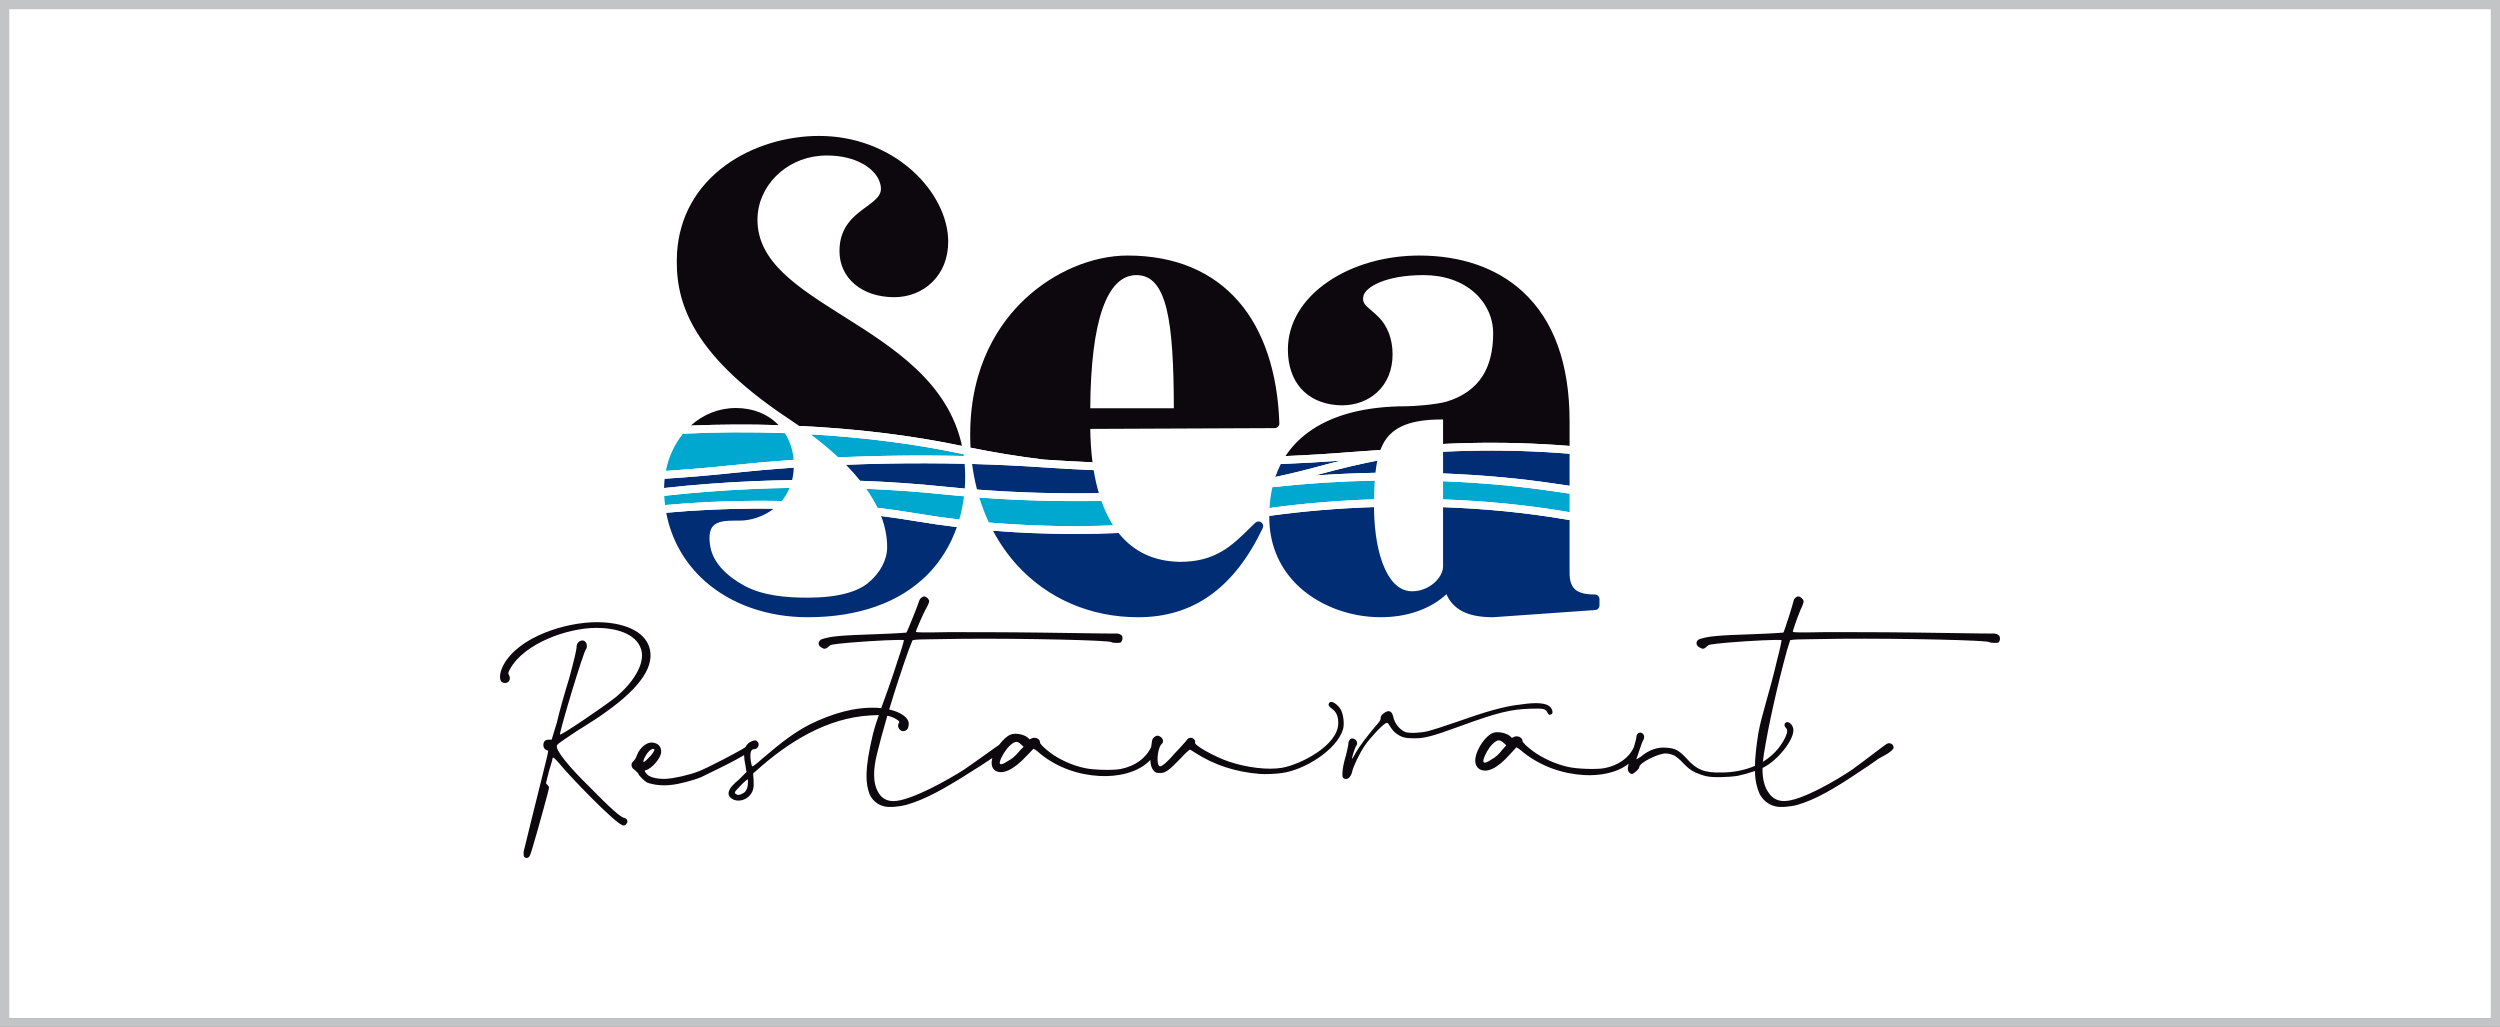 <svg xml:space="preserve" data-sanitized-enable-background="new 0 0 750 308" viewBox="0 0 750 308" height="308px" width="750px" y="0px" x="0px" xmlns:xlink="http://www.w3.org/1999/xlink" xmlns="http://www.w3.org/2000/svg" id="Capa_1" version="1.0">
<rect x="0" y="0" width="750" height="308" fill="#808080" stroke="none"/>
<g>
	<path d="M747.273,305.447H2.728V2.721h744.545V305.447z" fill="#FFFFFF"></path>
	<path d="M750,308H0V0h750V308z M747.273,2.721H2.728v302.727h744.545V2.721z" fill="#C3C4C6"></path>
	<g>
		<path d="M233.567,127.54c-8.764-0.268-17.575-0.225-26.323,0.131c3.668-3.309,8.348-5.266,13.505-5.266
			c5.134,0,9.542,1.748,12.744,5.055C233.518,127.485,233.542,127.513,233.567,127.54z M268.271,89.158
			c-9.674,0-16.431-5.692-16.431-13.843c0-7.387,4.457-10.641,8.039-13.256c3.618-2.643,5.296-4.072,3.927-7.71
			c-1.366-3.714-6.858-7.7-15.701-7.7c-0.765,0-1.519,0.035-2.243,0.105c-10.273,0.908-18.622,9.147-18.622,19.184
			c0,12.663,11.998,20.228,25.891,28.986c14.831,9.351,31.377,19.785,35.466,38.855c-15.087-3.156-31.501-5.172-48.838-5.998
			c-1.066-0.748-2.164-1.496-3.294-2.246c-30.609-20.32-34.038-36.541-33.356-49.729c0.701-10.747,5.762-19.826,14.637-26.274
			c7.656-5.562,17.853-8.754,27.977-8.754c10.488,0,20.387,3.668,27.873,10.326c6.803,6.05,10.864,14.043,10.864,21.38
			c0,4.892-1.665,9.104-4.815,12.185C276.682,87.563,272.643,89.158,268.271,89.158z M327.755,138.696
			c-4.983-0.217-9.893-0.49-14.685-0.82c-7.542-0.934-14.897-2.135-21.901-3.566c-0.073-1.281-0.112-2.574-0.112-3.877
			c0-20.947,8.943-33.725,16.445-40.754c8.697-8.15,20.203-13.016,30.778-13.016c7.086,0,13.535,1.199,19.166,3.568
			c5.501,2.312,10.258,5.75,14.137,10.217c7.499,8.637,11.726,21.273,12.222,36.545c0.012,0.377-0.129,0.742-0.391,1.016
			c-0.262,0.271-0.623,0.426-1.001,0.428l-55.333,0.236C327.126,132.233,327.353,135.577,327.755,138.696z M352.154,122.487
			c-0.064-26.049-1.996-39.955-11.207-39.955c-8.794,0-13.706,13.442-13.872,39.955H352.154z M463.107,133.259
			c-10.018-0.537-20.141-0.559-30.187-0.07v-7.057c0-0.127-0.009-0.217-0.019-0.277c-0.062-0.008-0.153-0.018-0.28-0.018
			c-9.191,0-14.542,2.07-17.347,6.715c-0.45,0.744-0.833,1.557-1.162,2.432c-3.003,0.191-5.989,0.404-8.937,0.646
			c-6.456,0.523-12.974,0.92-19.529,1.195c1.734-2.639,3.926-4.959,6.578-6.947c7.077-5.307,17.079-7.998,29.729-7.998
			c2.113,0,8.73-0.469,11.969-1.379c4.93-1.482,8.598-4.098,10.905-7.775c2.072-3.305,3.123-7.568,3.123-12.672
			c0-4.661-1.957-8.994-5.515-12.199c-3.862-3.48-9.185-5.322-15.392-5.322c-11.551,0-17.495,3.689-18.025,6.309
			c-0.375,1.853,0.325,2.558,2.406,4.321c0.625,0.53,1.335,1.132,2.061,1.849c2.766,2.729,4.289,6.729,4.289,11.264
			c0,4.621-1.574,8.541-4.552,11.336c-2.741,2.572-6.513,3.988-10.621,3.988c-0.537,0-1.084-0.025-1.626-0.072
			c-9.146-0.797-14.607-7.035-14.607-16.688c0-7.838,4.294-15.07,12.092-20.367c7.415-5.036,17.136-7.809,27.373-7.809
			c12.544,0,23.25,3.736,30.956,10.806c9.346,8.573,14.084,21.663,14.084,38.903v7.41
			C468.299,133.575,465.711,133.399,463.107,133.259z" fill="#0D080E"></path>
		<path d="M237.625,144.026c-3.856,0.055-7.726,0.166-11.606,0.332c-9.033,0.387-18.037,1.078-26.788,2.051
			c0.012-0.945,0.068-1.875,0.168-2.787c7.129-0.457,14.107-1.049,20.758-1.766c5.838-0.627,11.842-1.15,17.975-1.576
			C238.079,141.624,237.905,142.872,237.625,144.026z M289.422,146.569c-1.945-0.17-3.884-0.352-5.811-0.551
			c-8.363-0.875-16.89-1.467-25.531-1.779c-1.277-1.6-2.705-3.201-4.284-4.807c4.029-0.158,8.103-0.277,12.214-0.352
			c7.878-0.143,15.687-0.125,23.375,0.053c0.106,1.268,0.165,2.568,0.165,3.906C289.551,144.229,289.506,145.405,289.422,146.569z
			 M293.116,146.872c-0.649-2.49-1.147-5.057-1.491-7.682c7.21,0.197,14.31,0.531,21.253,1.01
			c4.962,0.342,10.052,0.623,15.218,0.844c0.401,2.453,0.921,4.754,1.557,6.902C317.281,148.153,305.056,147.792,293.116,146.872z
			 M384.252,139.21c6.082-0.238,12.132-0.582,18.133-1.031c-2.196,0.535-4.371,1.094-6.517,1.682
			c-4.313,1.182-8.754,2.264-13.271,3.234C383.061,141.741,383.612,140.446,384.252,139.21z M264.344,154.815
			c3.519,0.445,6.994,0.955,10.413,1.533c4.03,0.684,8.135,1.273,12.301,1.773c-1.913,5.447-4.891,10.305-8.824,14.27
			c-8.293,8.359-20.709,12.778-35.907,12.778c-12.054,0-23.022-3.854-30.885-10.854c-6.116-5.445-10.097-12.555-11.573-20.488
			c8.839-0.801,17.88-1.229,26.905-1.256c1.791-0.004,3.573,0.01,5.35,0.035c-3.214,2.502-7.123,3.576-10.164,3.576
			c-0.215,0-0.435,0-0.657-0.002c-0.223,0-0.45,0-0.677,0c-2.693,0-5.435,0.131-6.773,1.703c-1.04,1.221-1.276,3.371-0.7,6.389
			c0.833,4.271,4.43,8.33,10.124,11.422c5.547,3.012,12.491,3.605,19.05,3.605c9.364,0,15.003-1.875,18.085-4.398
			c3.643-2.982,5.731-6.906,5.731-10.768C266.145,161.05,265.542,157.942,264.344,154.815z M297.893,159.212
			c7.94,0.641,16.078,0.963,24.36,0.963c0.325,0,0.651,0,0.977-0.002c4.133-0.014,8.247-0.107,12.334-0.279
			c4.501,5.654,10.706,8.564,18.492,8.66c10.582,0,15.537-4.871,20.784-10.027c0.579-0.57,1.16-1.141,1.749-1.705
			c0.487-0.469,1.24-0.521,1.788-0.125c0.547,0.396,0.734,1.125,0.443,1.736c-8.588,17.992-20.817,26.737-37.389,26.737
			c-14.263,0-27.17-5.563-36.343-15.673C302.293,166.419,299.886,162.964,297.893,159.212z M469.204,155.745
			c0.552,0.094,1.114,0.18,1.668,0.27v15.814c0,4.748,2.053,6.514,7.573,6.514c0.772,0,1.398,0.619,1.398,1.381v1.914
			c0,0.725-0.566,1.324-1.299,1.375l-30.549,2.153c-0.033,0.002-0.066,0.004-0.1,0.004c-3.9,0-6.919-0.591-9.234-1.806
			c-2.166-1.139-3.748-2.848-4.721-5.094c-4.872,4.467-11.786,6.899-19.746,6.899c-9.615,0-19.062-3.704-25.27-9.907
			c-5.423-5.42-8.235-12.486-8.133-20.438c0-0.02,0.001-0.039,0.001-0.059c10.217-1.416,20.727-2.299,31.407-2.641
			c0,0.188-0.001,0.375-0.001,0.562c0.121,7.371,1.262,13.611,3.299,18.029c2.041,4.426,4.784,6.668,8.153,6.668
			c5.134,0,9.27-4.086,9.27-7.471v-17.76C445.486,152.591,457.652,153.788,469.204,155.745z M394.439,142.657
			c0.683-0.182,1.368-0.363,2.045-0.549c5.416-1.482,11.007-2.795,16.716-3.938c-0.249,1.158-0.436,2.387-0.577,3.666
			C406.508,141.954,400.438,142.228,394.439,142.657z M432.92,135.522c10.004-0.49,20.085-0.471,30.063,0.064
			c2.646,0.143,5.276,0.322,7.889,0.535v9.615c-1.123-0.158-2.242-0.32-3.352-0.49c-11.047-1.682-22.64-2.754-34.6-3.215V135.522z" fill="#002D73"></path>
		<path d="M204.923,130.106c10.136-0.48,20.369-0.537,30.528-0.172c1.502,2.34,2.407,5.082,2.637,8.014
			c-6.204,0.426-12.276,0.957-18.181,1.59c-6.459,0.697-13.229,1.275-20.147,1.723C200.604,136.985,202.412,133.169,204.923,130.106
			z M265.968,136.751c-4.879,0.088-9.705,0.236-14.469,0.445c-2.452-2.295-5.211-4.594-8.273-6.896
			c16.152,0.93,31.458,2.908,45.569,5.9c0.085,0.02,0.171,0.035,0.256,0.053c0.028,0.18,0.052,0.363,0.078,0.545
			C281.509,136.626,273.773,136.608,265.968,136.751z M199.275,148.749c8.766-0.979,17.79-1.674,26.843-2.062
			c3.594-0.152,7.179-0.26,10.752-0.318c-0.617,1.506-1.429,2.814-2.371,3.945c-2.563-0.055-5.139-0.082-7.731-0.072
			c-9.142,0.027-18.3,0.461-27.252,1.277C199.403,150.604,199.322,149.683,199.275,148.749z M259.889,146.644
			c7.94,0.326,15.78,0.889,23.48,1.693c1.933,0.201,3.876,0.383,5.826,0.553c-0.292,2.398-0.767,4.729-1.414,6.971
			c-4.282-0.508-8.499-1.109-12.635-1.811c-3.894-0.658-7.857-1.232-11.878-1.723C262.358,150.438,261.23,148.544,259.889,146.644z
			 M333.942,157.622c-3.556,0.133-7.129,0.209-10.719,0.221c-9.05,0.021-17.922-0.34-26.553-1.078
			c-1.122-2.398-2.082-4.904-2.875-7.5c11.969,0.893,24.219,1.227,36.609,0.998c0.888,2.506,1.951,4.777,3.19,6.807
			C333.708,157.257,333.825,157.44,333.942,157.622z M412.214,149.794c-10.658,0.336-21.149,1.209-31.354,2.607
			c0.122-2.189,0.408-4.271,0.864-6.242c10.008-1.115,20.283-1.779,30.692-1.986C412.292,145.979,412.236,147.864,412.214,149.794z
			 M470.872,153.653c-0.425-0.07-0.855-0.135-1.278-0.207c-11.681-1.979-23.976-3.186-36.674-3.623v-5.459
			c11.842,0.459,23.317,1.523,34.249,3.188c1.227,0.188,2.462,0.367,3.704,0.539V153.653z" fill="#00A7CE"></path>
		<path d="M204.923,130.106c0.718-0.877,1.494-1.691,2.321-2.436c8.748-0.355,17.559-0.398,26.323-0.131
			c0.705,0.736,1.335,1.539,1.885,2.395C225.292,129.569,215.059,129.626,204.923,130.106z M288.795,136.2
			c-14.112-2.992-29.417-4.971-45.569-5.9c-1.116-0.838-2.272-1.678-3.468-2.518c17.337,0.826,33.751,2.842,48.838,5.998
			c0.173,0.811,0.327,1.631,0.455,2.473C288.966,136.235,288.881,136.22,288.795,136.2z M199.76,141.261
			c6.918-0.447,13.688-1.025,20.147-1.723c5.905-0.633,11.977-1.164,18.181-1.59c0.039,0.49,0.062,0.986,0.062,1.486
			c0,0.287-0.007,0.568-0.018,0.846c-6.133,0.426-12.137,0.949-17.975,1.576c-6.65,0.717-13.629,1.309-20.758,1.766
			C199.487,142.821,199.608,142.034,199.76,141.261z M199.23,146.409c8.751-0.973,17.755-1.664,26.788-2.051
			c3.881-0.166,7.75-0.277,11.606-0.332c-0.201,0.826-0.455,1.607-0.755,2.342c-3.573,0.059-7.158,0.166-10.752,0.318
			c-9.053,0.389-18.077,1.084-26.843,2.062c-0.032-0.648-0.049-1.303-0.049-1.959C199.227,146.661,199.229,146.536,199.23,146.409z
			 M199.516,151.519c8.952-0.816,18.11-1.25,27.252-1.277c2.592-0.01,5.168,0.018,7.731,0.072c-0.724,0.867-1.524,1.631-2.374,2.293
			c-1.777-0.025-3.56-0.039-5.35-0.035c-9.025,0.027-18.065,0.455-26.905,1.256C199.729,153.067,199.61,152.296,199.516,151.519z
			 M289.386,139.134c-7.688-0.178-15.497-0.195-23.375-0.053c-4.111,0.074-8.185,0.193-12.214,0.352
			c-0.734-0.744-1.499-1.492-2.297-2.236c4.764-0.209,9.59-0.357,14.469-0.445c7.805-0.143,15.541-0.125,23.161,0.047
			C289.235,137.563,289.32,138.343,289.386,139.134z M258.08,144.239c8.641,0.312,17.168,0.904,25.531,1.779
			c1.927,0.199,3.866,0.381,5.811,0.551c-0.057,0.779-0.133,1.553-0.226,2.32c-1.95-0.17-3.893-0.352-5.826-0.553
			c-7.7-0.805-15.541-1.367-23.48-1.693C259.325,145.843,258.722,145.042,258.08,144.239z M263.269,152.327
			c4.021,0.49,7.984,1.064,11.878,1.723c4.136,0.701,8.353,1.303,12.635,1.811c-0.221,0.764-0.462,1.52-0.723,2.262
			c-4.167-0.5-8.271-1.09-12.301-1.773c-3.419-0.578-6.894-1.088-10.413-1.533C264.027,153.987,263.669,153.157,263.269,152.327z
			 M312.878,140.2c-6.943-0.479-14.043-0.812-21.253-1.01c-0.211-1.605-0.363-3.232-0.456-4.881
			c7.004,1.432,14.358,2.633,21.901,3.566c4.792,0.33,9.701,0.604,14.685,0.82c0.102,0.797,0.216,1.58,0.341,2.348
			C322.93,140.823,317.84,140.542,312.878,140.2z M330.404,150.263c-12.391,0.229-24.641-0.105-36.609-0.998
			c-0.242-0.789-0.469-1.586-0.679-2.393c11.939,0.92,24.165,1.281,36.537,1.074C329.888,148.739,330.138,149.513,330.404,150.263z
			 M296.67,156.765c8.631,0.738,17.503,1.1,26.553,1.078c3.59-0.012,7.164-0.088,10.719-0.221c0.513,0.801,1.054,1.559,1.623,2.271
			c-4.087,0.172-8.201,0.266-12.334,0.279c-0.326,0.002-0.652,0.002-0.977,0.002c-8.283,0-16.42-0.322-24.36-0.963
			C297.467,158.409,297.058,157.593,296.67,156.765z M412.416,144.173c-10.409,0.207-20.684,0.871-30.692,1.986
			c0.243-1.053,0.535-2.074,0.873-3.064c4.518-0.971,8.958-2.053,13.271-3.234c2.146-0.588,4.32-1.146,6.517-1.682
			c-6,0.449-12.051,0.793-18.133,1.031c0.426-0.822,0.89-1.617,1.394-2.385c6.556-0.275,13.073-0.672,19.529-1.195
			c2.947-0.242,5.933-0.455,8.937-0.646c-0.371,0.99-0.67,2.057-0.912,3.188c-5.709,1.143-11.3,2.455-16.716,3.938
			c-0.677,0.186-1.362,0.367-2.045,0.549c5.999-0.43,12.069-0.703,18.184-0.82C412.538,142.597,412.471,143.378,412.416,144.173z
			 M412.199,152.126c-10.68,0.342-21.189,1.225-31.407,2.641c0.001-0.803,0.024-1.59,0.068-2.365
			c10.205-1.398,20.695-2.271,31.354-2.607C412.204,150.565,412.2,151.345,412.199,152.126z M470.872,136.122
			c-2.613-0.213-5.244-0.393-7.889-0.535c-9.978-0.535-20.059-0.555-30.063-0.064v-2.334c10.046-0.488,20.169-0.467,30.187,0.07
			c2.604,0.141,5.192,0.316,7.765,0.523V136.122z M432.92,142.032c11.96,0.461,23.553,1.533,34.6,3.215
			c1.11,0.17,2.229,0.332,3.352,0.49v2.354c-1.242-0.172-2.477-0.352-3.704-0.539c-10.932-1.664-22.406-2.729-34.249-3.188V142.032z
			 M432.92,149.823c12.699,0.438,24.993,1.645,36.674,3.623c0.423,0.072,0.853,0.137,1.278,0.207v2.361
			c-0.554-0.09-1.116-0.176-1.668-0.27c-11.552-1.957-23.718-3.154-36.284-3.59V149.823z" fill="#FFFFFF"></path>
		<path d="M167.057,223.775c-0.312,1.404,3.588,6.242,9.984,12.48c6.24,6.396,9.049,8.736,9.984,9.047
			c0.936,0.158,1.404,0.783,1.092,1.561c-0.312,0.469-0.468,0.783-1.092,0.783c-2.029,0-17.473-16.227-19.188-18.568
			c-1.404-1.557-1.873-2.025-2.029-1.713c0,0.156-0.467,2.027-1.092,3.898l-0.935,3.744l0.467,0.469
			c0.312,0.311,0.468,0.623,0.468,0.779c0,0.625-3.432,12.795-3.744,13.885c-0.936,3.119-1.717,6.084-2.028,6.553
			c-0.183,0.457-0.574,0.697-0.974,0.697c-0.275,0-0.548-0.129-0.741-0.385c-0.156-0.312-0.156-0.781-0.156-1.404
			c0.312-1.404,4.055-16.537,5.928-24.025c1.092-4.369,1.56-6.238,1.404-6.396c-0.936-0.156-1.404-0.936-1.404-1.561
			c0-1.092,0.468-1.715,1.56-1.715h0.936l1.56-5.148c0.625-2.809,2.341-8.891,3.744-13.416c1.405-5.148,2.185-8.58,2.185-9.205
			c-0.157-1.559,1.716-2.65,2.652-1.559c0.468,0.467,0.625,1.559,0.156,2.184c-0.78,0.779-7.956,24.648-7.8,25.586
			c0.156,0.467,12.324-7.801,16.379-10.92c5.305-4.213,9.361-10.297,7.957-14.666c-1.56-4.836-7.8-6.396-13.417-6.396
			c-8.736,0-21.684,4.68-25.896,12.326c-0.624,1.09-0.624,1.246-0.312,1.871c0.936,1.715-0.936,3.119-2.34,1.873
			c-0.243-0.305-0.365-0.797-0.365-1.404c0-0.947,0.321-2.193,0.989-3.432c4.524-8.582,18.721-12.949,28.08-12.949
			c5.461,0,13.417,1.402,15.602,7.176c2.027,5.615-2.185,12.168-12.948,19.812c-1.404,1.092-5.305,3.588-8.581,5.615
			C167.994,222.682,167.057,223.309,167.057,223.775z M402.915,218.758c-1.857,6.283-11.708,12.279-18.275,13.135
			c-1.57,0.285-5.425,0.43-6.711,0.285c-7.28-0.572-13.705-2.711-19.272-6.281c-0.856-0.572-1.571-1-1.713-1
			c-0.143,0-1.428,1.143-2.855,2.713c-3.141,3.283-4.427,4.283-5.854,4.283c-0.571,0-1.285,0-1.428-0.143
			c-1.068-0.533-1.657-1.947-1.706-3.762c-3.641,3.861-9.832,5.088-15.175,4.811c-6.415-0.334-12.734-2.52-17.81-6.643
			c-0.954-0.906-1.922-1.529-2.065-1.537c0,0-0.908,0.953-1.965,2.043c-3.936,4.229-7.311,5.912-9.526,4.508
			c-1.05-0.748-1.314-2.07-0.857-3.736c-0.431,0.23-0.783,0.441-0.946,0.605c-0.286,0.141-2.285,1.57-4.426,2.854
			c-9.564,6.141-14.991,8.996-20.415,10.564c-2.142,0.572-5.283,0.859-6.71,0.432c-1.999-0.432-3.712-2-4.426-3.857
			c-0.999-2.998-1.57-6.711,1.142-17.988c0.451-1.756,1.029-3.555,1.712-5.523c-0.731,0-1.532,0.035-2.431,0.098
			c-13.135,0.715-24.698,7.994-34.123,16.42l-1.14,0.996l0.142,2c0.143,2.285-0.142,3.428-1.143,4.57
			c-0.856,1-2.141,1.57-3.426,1.57c-0.57,0-1.285-0.143-1.713-0.43c-1.286-0.711-1.571-1.713-0.856-2.998
			c0.143-0.428,1.285-1.713,2.712-2.855l2.284-2.285l-0.286-1.855c-0.279-1.252-0.419-2.307-0.431-3.203
			c-2.852,1.705-6.916,3.662-7.912,4.166c-1.716,0.824-3.958,1.918-5.009,2.447c-2.412,0.984-6.837,2.131-8.85,2.293
			c-2.987,0.383-5.574-0.059-7.326-0.688c-0.853-0.539-2.516-2.064-2.673-2.76c-0.032-0.141-0.544-0.465-0.948-0.957
			c-0.512-0.324-0.886-0.68-1.012-1.238c-0.157-0.693,0.059-1.037,0.662-1.611c0.246-0.201,0.678-0.885,0.938-1.676
			c0.92-2.402,3.176-4.086,4.865-3.734c1.519,0.242,2.466,1.199,2.395,2.826c-0.04,1.764-2.817,5.027-4.626,5.438
			c-0.557,0.123-0.323,0.512,0.624,1.469c1.057,0.785,3.055,1.211,5.378,1.125c2.322-0.086,7.057-1.154,9.747-2.203
			c2.831-1.076,12.645-6.223,14.16-7.295c0.006-0.006,0.011-0.01,0.016-0.014c0.265-0.566,0.646-1.018,1.146-1.379
			c1.143-0.713,1.999-0.855,2.427-0.285c0.857,0.857,0.143,2.283-1,2.283c-1,0-1.286,1.143-1,3.426
			c0.143,0.859,0.286,1.57,0.428,1.715c0.143,0.143,1.426-0.855,2.855-2.141c6.138-5.283,9.994-8.139,14.419-10.424
			c6.711-3.283,13.42-5.283,20.13-4.996c0.452,0.021,0.889,0.059,1.312,0.102c1.377-3.832,3.081-8.367,4.974-14.377
			c1.142-3.285,1.856-5.854,1.856-5.998c-0.286-0.285-9.423,0.145-16.133,0.715c-5.996,0.57-5.854,0.57-6.567,1.285
			c-0.856,0.713-1.285,0.713-2.142,0.143c-1.285-0.715-0.856-2.283,0.572-2.57c2.569-0.713,3.997-0.998,16.988-1.428
			c4.426-0.143,7.995-0.428,7.995-0.428c0.285-0.285,3.712-8.851,3.855-9.563c0.142-0.57,0.856-1.285,1.569-1.285
			c0.571,0,1.428,0.855,1.428,1.426c0,0.287-0.428,1.43-1.142,2.57c-1.142,2.284-2.855,6.282-2.855,6.567s2.285,0.285,9.85,0.143
			c5.426,0,17.561,0,27.983,0.143c19.417,0.285,20.701,0.285,21.843,0.285c0.999-0.143,2.142,0.285,2.284,1
			c0.143,0.57-0.142,1.428-0.57,1.713c-0.286,0.143-2.427,0.143-2.712-0.143c-0.714-0.572-25.555-1.143-44.543-1
			c-7.424,0.143-13.706,0.143-14.277,0.287l-0.856,0.141l-1.143,2.857c-2.103,5.916-4.118,12.086-5.864,17.912
			c3.668,0.842,5.86,2.57,5.86,4.215c0,2.143-1.143,2.285-1.856,2.285c-0.714,0-1.571-1.143-1.285-2
			c0.143-0.715,0.713-0.572-0.143-1.285c-0.952-0.678-1.938-1.098-3.139-1.322c-1.221,4.162-2.292,8.107-3.138,11.602
			c-1.142,4.713-1.142,8.566,0.286,11.137c0.999,1.855,2.427,2.855,4.712,2.855c5.139,0,16.703-6.566,21.129-9.424
			c4.448-3.043,8.798-6.277,10.536-7.422c1.078-1.465,2.418-2.695,3.396-3.07c1.17-0.514,3.159-0.266,4.412,0.371
			c0.698,0.322,1.103,0.775,1.238,0.924c-0.007,0.141,0.136,0.148,0.579-0.113c1.034-0.662,2.716-0.002,2.656,1.139
			c-0.022,0.428,1.202,1.635,2.99,3.012c2.612,1.994,6.658,3.922,10.478,4.689c2.544,0.562,8.396,0.725,10.708,0.273
			c4.321-0.848,7.629-3.229,9.171-6.605c0.049-0.465,0.108-0.893,0.167-1.191c0.143-1.143,0.286-1.428,0.714-1.715
			c0.714-0.711,1.428-0.57,2.142,0c0.714,0.717,0.714,1.572,0,2.145c-1.143,1.283-1.571,6.139-0.429,6.566
			c0.571,0.143,2.428-1.428,4.569-3.998c1.428-1.428,2.855-3.141,3.283-3.57c0.571-0.855,0.856-0.998,1.427-0.998
			c0.857,0,1.571,0.855,1.286,1.428c-0.285,0.855,5.996,4.283,10.136,5.711c5.568,1.855,11.706,2.57,15.99,1.855
			c5.567-1,16.847-6.711,16.847-13.42c0-2-0.571-3.283-1.712-4.141c-1.144-0.855-1.429-1.285-1.002-1.855
			c0.429-0.998,2.571,0.285,3.57,2.141C403.058,214.617,403.342,217.188,402.915,218.758z M459.019,212.619
			c-5.568,0.143-9.852,1.141-20.701,5.139c-9.423,3.426-11.28,3.857-14.847,3.713c-2.429,0-3.571-0.57-5.14-1.855
			c-0.571-0.57-1.141-1.428-1.428-1.857c-0.43-0.855-0.715-1-1-0.855c-0.856,0.143-4.854,4.426-6.423,6.709
			c-1.572,2.285-3.571,6.426-3.856,7.994c-0.427,1.715-1.571,2.57-2.57,1.859c-0.285-0.289-0.429-0.574-0.285-1.998
			c0-0.859,0.428-2.857,0.856-4.285c0.428-1.428,0.714-3.139,0.857-3.713c0-1.713,0.999-2.424,2.142-1.568
			c0.571,0.426,0.712,1.428,0.142,1.996c-0.286,0.43-1.285,3.57-1.142,3.713c0,0.145,0.571-0.713,1.142-1.855
			c1.142-1.998,3.569-5.141,5.853-7.852c1.286-1.43,1.571-1.857,1.571-2.428c0-0.572,0.143-0.857,0.857-1.428
			c1.426-1.143,2.426-0.857,2.855,0.713c0.429,2.285,1.998,4.141,3.711,4.855c1.287,0.428,4.57,0.285,6.854-0.285
			c1.142-0.285,4.712-1.428,7.995-2.572c9.707-3.424,14.705-4.852,19.846-5.424c4.709-0.713,7.564-0.428,8.707,0.713
			c0.856,0.857,1,2.143,0.285,2.285c-0.57,0.285-0.857,0-1.141-0.713C463.588,212.619,463.017,212.477,459.019,212.619z
			 M599.5,192.775c-0.273,0.143-2.416,0.143-2.723-0.143c-0.762-0.572-25.65-1.143-44.625-1c-7.412,0.143-13.693,0.143-14.252,0.287
			l-0.846,0.141l-0.908,2.857c-2.968,10.85-5.581,22.555-6.998,31.406c-0.123,0.76-0.215,1.494-0.279,2.207
			c2.818-1.703,5.18-4.119,6.731-7.348c0.713-1.568,0.713-2.283,0.143-2.854c-0.429-0.428-0.569-1-0.143-1.428
			c0.856-0.857,2.427,0.57,2.427,2.143c0,3.139-4.711,8.994-8.853,11.135c-0.133,0.064-0.271,0.133-0.413,0.199
			c-0.055,2.885,0.442,5.293,1.582,7.082c1.15,1.855,2.66,2.855,4.944,2.855c5.141,0,16.167-6.566,20.361-9.424
			c5.121-3.711,10.074-7.709,10.637-7.852c0.832-0.285,1.734,0.287,1.807,1.143c0.045,0.57-1.016,1.57-3.207,2.713
			c-0.82,0.428-1.643,0.857-1.904,1.143c-0.276,0.141-2.154,1.57-4.193,2.854c-9.062,6.141-14.255,8.996-19.551,10.564
			c-2.094,0.572-5.213,0.859-6.675,0.432c-2.034-0.432-3.877-2-4.741-3.857c-0.685-1.648-1.256-3.518-1.335-6.734
			c-1.636,0.578-3.481,1.098-5.161,1.453c-2.713,0.426-7.426,0.57-9.281,0.141c-0.857-0.141-2.426-0.713-3.426-1.141
			c-1.428-0.713-2.141-1.283-3.568-2.711c-0.856-1-2.141-2-2.569-2.285c-0.859-0.43-1.857-0.715-2.855-0.715
			c-1.999,0-7.854,2.713-7.854,4.141c0,0.57-1.713,1.998-2.14,1.998c-0.715,0-1.286-0.711-1.286-1.711
			c0.043-0.346,0.126-0.811,0.251-1.365c-3.508,2.811-8.732,3.689-13.42,3.416c-6.426-0.373-12.851-2.605-18.134-6.766
			c-0.998-0.914-1.998-1.543-2.14-1.551c0,0-0.857,0.947-1.857,2.031c-3.712,4.209-6.994,5.875-9.279,4.457
			c-1.571-1.09-1.571-3.375-0.143-6.146c1-2.084,2.856-4.117,4.141-4.613c1.143-0.504,3.141-0.244,4.426,0.4
			c0.715,0.326,1.141,0.779,1.285,0.93c0,0.145,0.142,0.152,0.57-0.107c0.999-0.656,2.713,0.014,2.713,1.158
			c0,0.428,1.284,1.645,3.141,3.035c2.713,2.016,6.853,3.969,10.707,4.766c2.569,0.578,8.424,0.775,10.708,0.338
			c4.167-0.801,7.396-3.07,8.849-6.312c0.013-0.031,0.025-0.064,0.039-0.094c0.285-1.145,0.712-2.428,0.712-2.859
			c0-1.283,1.286-1.854,2-0.996c0.428,0.426,0.428,1.141,0.142,1.713c-0.285,0.283-0.999,2.426-2.142,5.854
			c0,0.143,0.572-0.287,1.286-0.715c2.57-2.143,5.139-2.996,7.852-2.713c2.429,0.143,3.569,0.715,5.854,3.141
			c2.998,3.426,5.424,4.426,10.422,4.283c3.515,0,7.027-0.631,10.156-1.994c0.052-2.439,0.351-5.562,1.009-9.713
			c0.971-5.568,3.195-11.562,5.626-21.984c0.874-3.285,1.377-5.854,1.366-5.998c-0.309-0.285-9.41,0.145-16.074,0.715
			c-5.949,0.57-5.807,0.57-6.462,1.285c-0.798,0.713-1.227,0.713-2.13,0.143c-1.344-0.715-1.043-2.283,0.36-2.57
			c2.512-0.713,3.918-0.998,16.873-1.428c4.415-0.143,7.96-0.428,7.96-0.428c0.262-0.285,2.987-8.851,3.073-9.563
			c0.095-0.57,0.751-1.285,1.465-1.285c0.571,0,1.499,0.855,1.546,1.426c0.021,0.287-0.312,1.43-0.933,2.57
			c-0.956,2.284-2.342,6.282-2.319,6.567c0.022,0.285,2.307,0.285,9.863,0.143c5.424,0,17.559,0,27.994,0.143
			c19.438,0.285,20.723,0.285,21.865,0.285c0.988-0.143,2.164,0.285,2.365,1c0.045,0.137,0.068,0.291,0.068,0.449
			C600,192.023,599.808,192.559,599.5,192.775z M193.231,228.564c0,0,0.76-0.525,1.316-1.178c1.019-0.932,2.091-2.404,1.681-2.662
			c-0.205-0.131-0.539-0.057-1.002,0.225C194.26,225.344,192.394,228.752,193.231,228.564z M224.37,234.033
			c0-0.428-0.143-0.283-1.713,1.145c-0.856,0.854-1.856,1.998-2,2.141c-0.286,0.57-0.286,0.713,0.143,0.857
			c0.429,0.428,1,0.428,1.999-0.145C223.942,237.605,224.513,236.031,224.37,234.033z M307.079,224.037l-0.818-0.758
			c-1.088-1.057-1.809-0.953-3.309,0.4c-1.199,1.08-2.608,3.439-2.961,4.709c-0.18,0.703-0.044,0.854,0.384,0.875
			c0.285,0.018,1.163-0.367,1.905-0.902c1.471-0.781,2.22-1.457,3.742-3.236L307.079,224.037z M451.904,223.598l-0.857-0.766
			c-1.143-1.066-1.855-0.963-3.283,0.381c-1.143,1.076-2.428,3.428-2.715,4.695c-0.141,0.707,0,0.855,0.432,0.883
			c0.283,0.018,1.14-0.361,1.855-0.893c1.426-0.773,2.141-1.445,3.568-3.219L451.904,223.598z" fill="#0D080E"></path>
		<rect height="144.392" width="280.617" fill="none" y="40.778" x="199.227"></rect>
		<rect height="216.612" width="450" fill="none" y="40.778" x="150"></rect>
	</g>
</g>
</svg>
